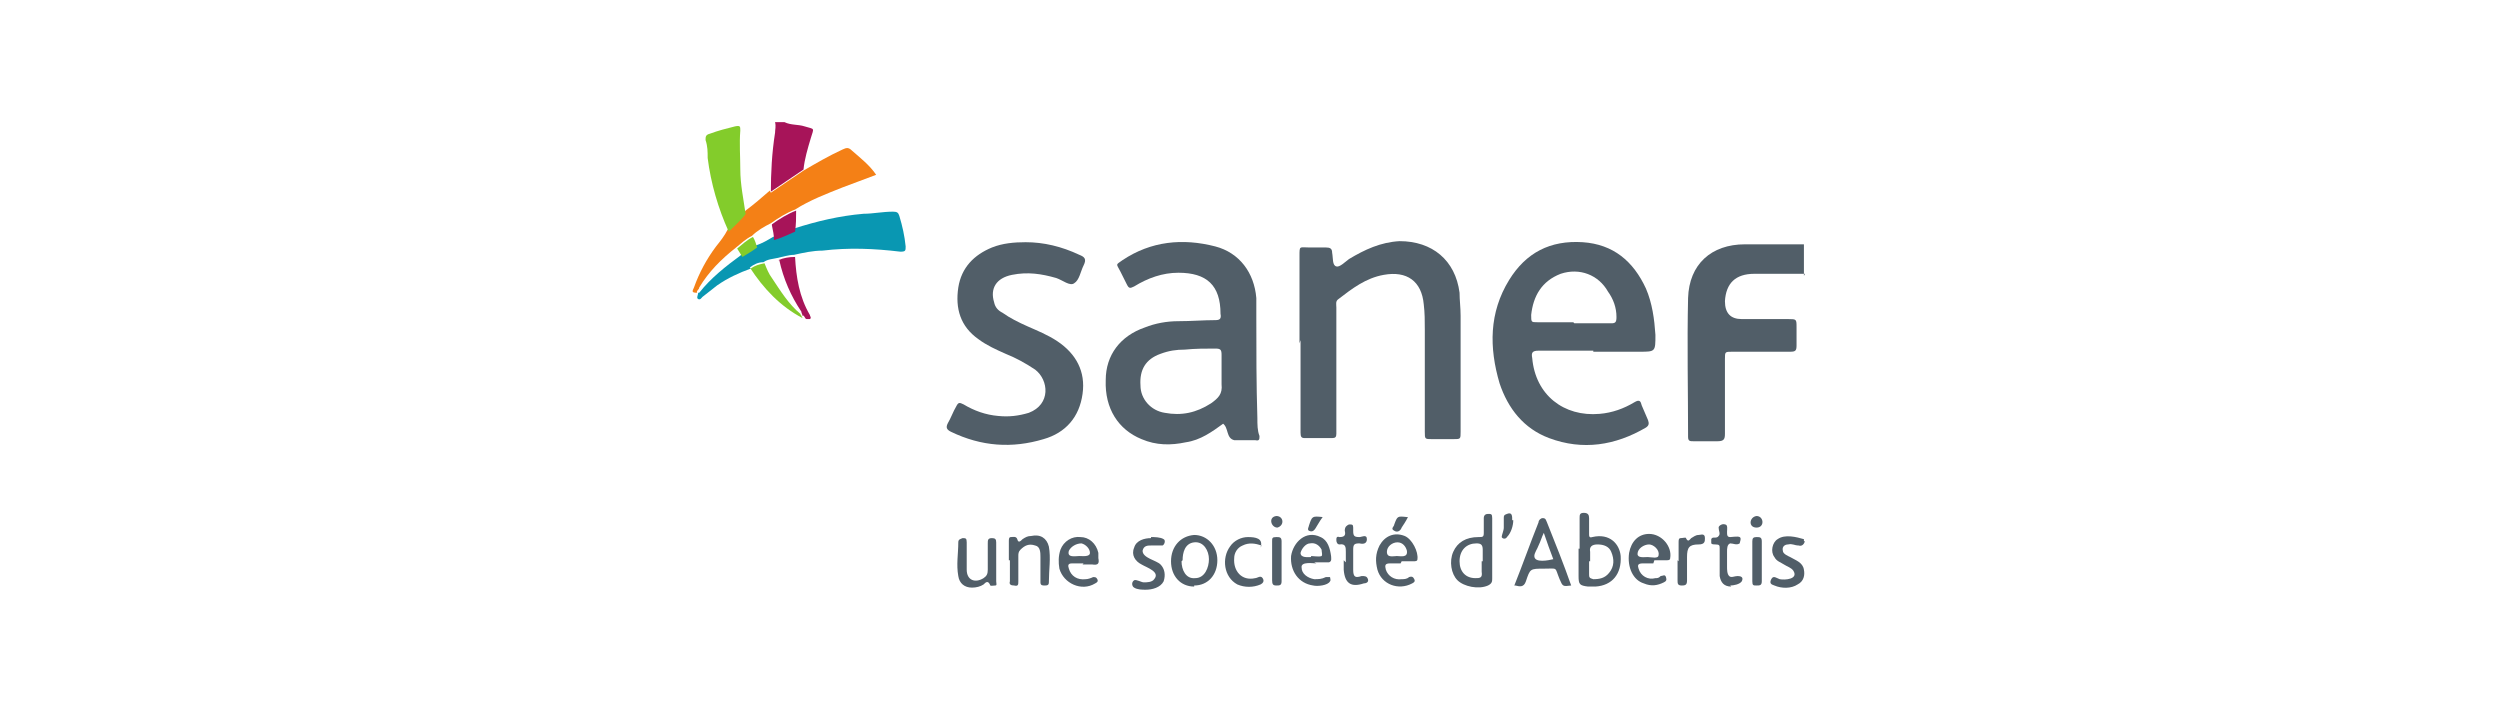 <?xml version="1.0" encoding="UTF-8"?>
<svg id="Calque_1" data-name="Calque 1" xmlns="http://www.w3.org/2000/svg" version="1.1" viewBox="0 0 237.4 67.5">
  <defs>
    <style>
      .cls-1 {
        fill: #f48016;
      }

      .cls-1, .cls-2, .cls-3, .cls-4, .cls-5 {
        stroke-width: 0px;
      }

      .cls-2 {
        fill: #0997b2;
      }

      .cls-3 {
        fill: #83cc2b;
      }

      .cls-4 {
        fill: #515e68;
      }

      .cls-5 {
        fill: #a71459;
      }
    </style>
  </defs>
  <g id="Fo7XKo">
    <g>
      <path class="cls-4" d="M171.4,26c-1.6,0-3.2,0-4.8,0-1.8,0-2.7.9-2.8,2.6q0,1.7,1.6,1.7c1.5,0,3,0,4.4,0,.8,0,.8,0,.8.8,0,.6,0,1.1,0,1.7,0,.5-.1.6-.6.6-1.8,0-3.7,0-5.5,0-.7,0-.7,0-.7.7,0,2.4,0,4.7,0,7.1,0,.5-.1.7-.7.7-.8,0-1.6,0-2.3,0-.3,0-.5,0-.5-.4,0-4.4-.1-8.8,0-13.2.1-3.2,2.2-5.1,5.4-5.1,1.9,0,3.7,0,5.6,0v3Z"/>
      <path class="cls-5" d="M73.2,18.3c0-1.9.1-3.8.4-5.7,0-.3.1-.6,0-1h.9c.6.3,1.3.2,1.9.4,1,.3.9.1.6,1.1-.3,1-.6,2-.7,3-1,.7-2.1,1.4-3.1,2.1Z"/>
      <path class="cls-4" d="M171.4,51.4c-.1.3-.3.5-.6.4-.4,0-.6-.2-1-.1-.3,0-.6.2-.5.6,0,.3.5.5.7.6.5.3,1.2.5,1.3,1.2.1.5,0,1.1-.6,1.4-.6.4-1.5.4-2.2.1-.3-.1-.5-.2-.3-.6.2-.4.5-.1.8,0,.5.1,1.8,0,1.3-.8-.2-.3-.6-.4-.9-.6-.3-.2-.7-.3-.9-.7-.4-.5-.2-1.4.3-1.7.7-.5,1.8-.2,2.5,0v.2Z"/>
      <path class="cls-4" d="M116.2,40.2c-1.1.8-2.2,1.6-3.6,1.8-1.4.3-2.8.3-4.2-.3-2.2-.9-3.5-2.9-3.4-5.6,0-2.4,1.4-4.2,3.7-5,1-.4,2.1-.6,3.2-.6,1.2,0,2.4-.1,3.5-.1.4,0,.6-.1.5-.6,0,0,0,0,0,0,0-2.7-1.3-3.9-4-3.9-1.5,0-2.9.5-4.2,1.3-.4.2-.5.2-.7-.2-.2-.4-.4-.8-.6-1.2-.4-.8-.5-.6.2-1.1,2.7-1.8,5.7-2.1,8.8-1.3,2.3.6,3.7,2.5,3.9,4.9,0,.6,0,1.2,0,1.8,0,3.2,0,6.4.1,9.6,0,.6,0,1.2.2,1.7,0,.3,0,.5-.4.4,0,0,0,0,0,0-.7,0-1.4,0-2,0-.8-.2-.5-1.2-1.1-1.6ZM116,35.4c0-.6,0-1.2,0-1.7,0-.5-.1-.6-.6-.6-.9,0-1.9,0-2.9.1-.8,0-1.5.1-2.3.4-1.4.5-2,1.5-1.9,3,0,1.3,1,2.4,2.3,2.6,1.6.3,3,0,4.4-.9.7-.5,1.1-.9,1-1.8,0-.4,0-.7,0-1.1Z"/>
      <path class="cls-4" d="M151.3,33.3c-1.7,0-3.5,0-5.2,0-.6,0-.7.2-.6.7.3,3.5,3,5.6,6.4,5.3,1.2-.1,2.3-.5,3.3-1.1.5-.3.6-.1.7.3.2.5.4.9.6,1.4.1.3.1.5-.2.7-2.9,1.7-6,2.2-9.2,1-2.4-.9-3.9-2.8-4.7-5.2-1-3.4-1-6.7.9-9.8,1.6-2.6,3.9-3.8,7-3.6,2.9.2,4.8,1.8,6,4.4.6,1.4.8,2.9.9,4.4,0,1.6,0,1.6-1.5,1.6s-3,0-4.4,0ZM149.5,30.7c1.2,0,2.4,0,3.5,0,.4,0,.5-.1.5-.6,0-.9-.3-1.7-.8-2.4-.9-1.6-2.7-2.3-4.5-1.7-1.8.7-2.6,2.1-2.8,3.9,0,.7,0,.7.6.7,1.1,0,2.3,0,3.4,0Z"/>
      <path class="cls-4" d="M123.4,32.6c0-2.8,0-5.6,0-8.3,0-1,0-.8.9-.8.5,0,1.1,0,1.6,0,.4,0,.6.1.6.5,0,0,0,0,0,0,.1.5,0,1.2.4,1.3.3.1.8-.4,1.2-.7,1.5-.9,3-1.6,4.8-1.7,3.1,0,5.3,1.8,5.7,4.9,0,.7.1,1.4.1,2.2,0,3.7,0,7.3,0,11,0,.7,0,.7-.7.7-.7,0-1.4,0-2,0-.7,0-.7,0-.7-.7,0-3.2,0-6.5,0-9.7,0-.8,0-1.6-.1-2.4-.2-2.2-1.6-3.2-3.8-2.8-1.7.3-3,1.3-4.3,2.3-.3.2-.2.5-.2.8,0,3.8,0,7.7,0,11.5,0,.2,0,.4,0,.5,0,.3-.1.4-.4.4-.9,0-1.8,0-2.6,0-.3,0-.4-.1-.4-.5,0-.1,0-.3,0-.5,0-2.8,0-5.5,0-8.3Z"/>
      <path class="cls-4" d="M97.4,23c1.7,0,3.4.4,5.1,1.2.5.2.7.4.4,1-.3.6-.4,1.4-.9,1.7-.4.3-1.1-.3-1.7-.5-1.4-.4-2.7-.6-4.2-.3-1.5.3-2.1,1.3-1.7,2.6.1.5.4.8.8,1,.7.5,1.5.9,2.4,1.3.9.4,1.9.8,2.8,1.4,1.8,1.2,2.7,2.9,2.4,5-.3,2.2-1.6,3.7-3.7,4.3-3,.9-5.9.7-8.8-.7-.4-.2-.5-.4-.3-.8.3-.5.5-1.1.8-1.6.2-.4.3-.4.7-.2,1,.6,2.1,1,3.3,1.1,1,.1,1.9,0,2.9-.3,2.1-.8,1.9-3.1.6-4.1-.9-.6-1.8-1.1-2.8-1.5-.9-.4-1.8-.8-2.6-1.4-1.7-1.2-2.2-2.9-1.9-4.9.3-1.9,1.5-3.1,3.2-3.8,1-.4,2.1-.5,3.2-.5Z"/>
      <path class="cls-2" d="M71.3,25.5c-1.1.4-2.2.9-3.2,1.6-.5.4-.9.7-1.4,1.1-.1.1-.2.3-.4.2-.2-.1,0-.4,0-.6,0,0,0,0,0,0,0,0,.1,0,.1,0,1.1-1.4,2.5-2.5,4-3.6.5-.2,1-.5,1.4-.9.6-.2,1.1-.5,1.6-.8.7-.2,1.3-.5,2-.8,2.2-.7,4.3-1.2,6.6-1.4.9,0,1.8-.2,2.8-.2.4,0,.5.1.6.4.3,1,.5,1.9.6,2.9,0,.4,0,.5-.5.5-2.5-.3-4.9-.4-7.4-.1-.9,0-1.8.2-2.7.4-.5,0-1.1.2-1.6.3-.4.1-.9.1-1.3.4-.5,0-.9.2-1.3.5Z"/>
      <path class="cls-1" d="M73.2,18.3c1-.7,2.1-1.4,3.1-2.1,1.2-.7,2.4-1.4,3.7-2,.4-.2.6-.2.9.1.8.7,1.7,1.4,2.3,2.3-1.1.4-2.1.8-3.2,1.2-1.5.6-3.1,1.2-4.5,2.1-.8.3-1.6.8-2.3,1.3-.6.3-1.3.7-1.8,1.2-.6.3-1,.7-1.5,1.1-1.4,1.1-2.6,2.3-3.5,3.8,0,.2-.3.3-.2.5h0c-.5,0-.5-.1-.3-.5.5-1.4,1.2-2.7,2.1-3.9.4-.5.8-1,1.1-1.6.6-.6,1.2-1.1,1.7-1.8.8-.6,1.5-1.2,2.3-1.9Z"/>
      <path class="cls-3" d="M70.9,20.2c-.5.7-1.1,1.2-1.7,1.8-1-2.2-1.7-4.6-2-7,0-.6,0-1.1-.2-1.7,0-.3,0-.5.4-.6.8-.3,1.6-.5,2.4-.7.5-.1.5,0,.5.4-.1,1.2,0,2.5,0,3.7,0,1.4.3,2.8.5,4.2Z"/>
      <path class="cls-4" d="M150,52.1c0-1,0-1.9,0-2.9,0-.3,0-.5.4-.5.4,0,.5.2.5.5,0,.5,0,1,0,1.5,0,.2,0,.4.3.3,1.7-.4,2.6.7,2.7,1.8.1,1.7-.8,2.8-2.4,2.9-.2,0-.5,0-.7,0-.8-.1-.9-.2-.9-1,0-.9,0-1.8,0-2.6ZM150.9,53.3c0,.4,0,.8,0,1.2,0,.3,0,.4.4.5.6,0,1.1-.1,1.5-.6.5-.6.5-1.3.2-2-.2-.5-.7-.7-1.3-.7-.5,0-.8.2-.7.7,0,.3,0,.6,0,.9Z"/>
      <path class="cls-4" d="M141.7,52.1c0,.9,0,1.8,0,2.8,0,.3,0,.5-.4.7-.9.4-2.3.1-2.9-.5-.6-.6-.8-1.8-.4-2.7.4-.9,1.2-1.4,2.4-1.4.4,0,.5,0,.5-.4,0-.5,0-.9,0-1.4,0-.3.2-.4.4-.4.3,0,.4,0,.4.4,0,0,0,0,0,0,0,1,0,1.9,0,2.9ZM140.8,53.3c0-.4,0-.8,0-1.1,0-.5-.2-.6-.6-.6-.9,0-1.6.6-1.6,1.7,0,1,.6,1.6,1.5,1.6.4,0,.7,0,.6-.6,0-.3,0-.7,0-1Z"/>
      <path class="cls-4" d="M143.8,55.6c.8-2,1.5-4,2.3-6,0-.2.2-.4.4-.4.3,0,.3.2.4.4.8,2,1.6,4,2.3,6-.8.1-.8.1-1.1-.6-.5-1.2-.1-1-1.5-1-1.3,0-1.3,0-1.7,1.2-.2.6-.6.5-1,.4ZM146.6,50.6c-.2.4-.3.8-.5,1.2-.1.3-.4.7-.4,1,0,.7,1.4.4,1.8.3-.3-.8-.6-1.6-.9-2.5Z"/>
      <path class="cls-4" d="M133,53.5c-.3,0-.7,0-1,0-.5,0-.5.2-.4.6.2.6.8,1,1.5.9.2,0,.5,0,.7-.2.3-.1.4,0,.5.2.1.2,0,.3-.2.4-1.3.7-2.9.1-3.3-1.3-.2-.8-.2-1.5.2-2.3.5-.9,1.4-1.3,2.4-.9.7.3,1.3,1.5,1.2,2.2,0,.2-.2.2-.4.2-.4,0-.8,0-1.1,0ZM132.6,52.8h0c.4,0,1.1.2,1-.5-.1-.4-.4-.8-.9-.8-.5,0-1,.4-1,.9,0,.6.6.4,1,.4Z"/>
      <path class="cls-4" d="M125,53.5c-.3,0-1.5-.2-1.4.4,0,.6.6,1,1.2,1.1.4,0,.7,0,1.1-.2.2,0,.2,0,.4,0,0,.1.1.3,0,.4-.2.4-1.2.5-1.6.4-1.4-.2-2.2-1.4-2.1-2.8.2-1.3,1.4-2.5,2.8-1.8.7.3.9,1.1,1,1.8,0,.2.1.5-.2.6-.2,0-.4,0-.6,0-.3,0-.5,0-.8,0ZM124.5,52.8s0,0,0,0c.2,0,.8.1,1,0,.1-.1,0-.4,0-.6-.2-.4-.6-.7-1.1-.6-.4,0-.8.5-.9.9,0,.5.7.4,1,.4Z"/>
      <path class="cls-4" d="M102.9,53.5c-.4,0-.7,0-1.1,0-.4,0-.4.2-.3.5.2.7.8,1.1,1.6,1,.2,0,.5-.1.7-.2.2,0,.3,0,.4.2.1.2,0,.3-.2.4-1.3.8-3,0-3.4-1.4-.1-.6-.1-1.2.1-1.8.3-.8,1.1-1.3,1.9-1.2.8,0,1.5.6,1.7,1.5,0,.2,0,.3,0,.5.1.5,0,.7-.6.6-.3,0-.6,0-.9,0ZM102.5,52.8c.3,0,1,.1,1-.3,0-.4-.4-.8-.8-.9-.5,0-1,.3-1.2.7-.2.7.6.5,1,.5Z"/>
      <path class="cls-4" d="M113.4,55.7c-1.3,0-2.2-1-2.2-2.4,0-1.4.9-2.4,2.2-2.5,1.2,0,2.2,1,2.2,2.4,0,1.4-.9,2.4-2.2,2.4ZM112.2,53.3c0,.8.4,1.7,1.3,1.6.9,0,1.3-1,1.3-1.8,0-.8-.5-1.7-1.4-1.6-.9.1-1.1,1-1.1,1.7Z"/>
      <path class="cls-4" d="M95.8,53.2c0-.6,0-1.2,0-1.8,0-.2,0-.4.2-.4.2,0,.5-.1.6.2.1.4.3.2.5,0,.3-.2.5-.3.8-.3.9-.2,1.5.2,1.7,1,.2,1.1,0,2.2,0,3.4,0,.3-.2.3-.4.3-.2,0-.4,0-.4-.3,0-.1,0-.3,0-.4,0-.7,0-1.4,0-2,0-.4,0-1-.5-1.1-.6-.2-1,0-1.4.4-.2.2-.2.4-.2.6,0,.8,0,1.6,0,2.4,0,.3,0,.5-.4.4-.3,0-.5-.1-.4-.4,0-.6,0-1.3,0-2Z"/>
      <path class="cls-4" d="M157,53.5c-.3,0-.7,0-1,0-.5,0-.5.2-.4.5.2.7.9,1.1,1.6.9.2,0,.3,0,.5-.2.2,0,.4-.2.5.1.1.3,0,.4-.2.5-.6.3-1.2.4-1.9.1-1-.3-1.6-1.5-1.4-2.9.2-1.1.9-1.8,1.9-1.8,1.2,0,2.2,1.2,2,2.3,0,.2-.2.2-.3.2-.4,0-.8,0-1.2,0ZM156.5,52.9c.3,0,1,.2,1-.2.1-.5-.5-1-.9-1-.5,0-1.1.4-1.1.9,0,.4.6.3.9.3Z"/>
      <path class="cls-4" d="M94.6,53.4c0,.6,0,1.2,0,1.8,0,.2.1.4-.1.4-.2,0-.5.1-.5-.1-.2-.4-.4-.2-.6,0-.3.2-.7.3-1.1.3-.7,0-1.2-.4-1.3-1.1-.2-1.1,0-2.1,0-3.2,0-.3.2-.3.4-.4.3,0,.4,0,.4.4,0,.9,0,1.7,0,2.6,0,1,.8,1.3,1.6.8.3-.2.4-.4.4-.8,0-.8,0-1.7,0-2.5,0-.3,0-.5.4-.5.3,0,.4.1.4.4,0,.7,0,1.3,0,2h0Z"/>
      <path class="cls-4" d="M109.3,51c.3,0,.9,0,1.2.2.2.1.1.5-.1.6-.2,0-.4,0-.5,0-.2,0-.4,0-.6,0-.3,0-.7,0-.8.5,0,.7,1.3.9,1.7,1.3.4.4.5,1,.3,1.6-.3.6-1.1.8-1.7.8-.3,0-.8,0-1.1-.2-.2-.1-.3-.5,0-.7.2-.1.7.2.9.2.3,0,.8,0,1-.3.6-.7-.7-1.1-1.2-1.4-.6-.3-1-.9-.7-1.6.2-.7,1-.9,1.6-.9Z"/>
      <path class="cls-4" d="M164.4,55.7c-.7,0-1-.4-1.1-1,0-.9,0-1.8,0-2.6,0-.3,0-.4-.4-.4-.2,0-.3,0-.4-.1,0,0,0-.3,0-.4.1-.3.5,0,.7-.3.2-.2,0-.5,0-.8,0-.2.4-.4.6-.3.3,0,.2.5.2.7,0,.3,0,.5.3.5.2,0,.7-.1.9,0,.2.1,0,.5,0,.6-.3.2-.6,0-.9,0-.3.1-.3.5-.3.8,0,.5,0,1,0,1.4,0,.3,0,.7.2.9.2.2.5,0,.8,0,.3,0,.6.1.4.5-.2.3-.8.4-1.1.4Z"/>
      <path class="cls-4" d="M127.8,53.4c0-.3,0-.6,0-1,0-.4,0-.8-.6-.7-.2,0-.3-.2-.3-.4,0-.2,0-.4.3-.3.5,0,.6-.2.5-.6,0-.4.2-.5.4-.6.3,0,.4,0,.4.3,0,0,0,.2,0,.3,0,.5.1.6.6.6.2,0,.7-.3.7.2,0,.4-.3.5-.7.4-.5,0-.6.1-.6.6,0,.6,0,1.3,0,1.9,0,.7.2.8.8.6.3,0,.5,0,.6.3.1.3-.2.4-.4.4-1.2.4-1.8,0-1.9-1.3,0-.3,0-.6,0-.9Z"/>
      <path class="cls-4" d="M119.8,51.8c-.6-.2-1.2-.3-1.8,0-.5.2-.8.7-.8,1.2-.1,1.2.7,2.2,2,1.9.2,0,.5-.3.7,0,.2.3,0,.5-.2.6-.7.3-1.5.3-2.2,0-1.3-.7-1.5-2.5-.7-3.6.4-.6,1.1-.9,1.7-.9.7,0,1.5.1,1.2,1Z"/>
      <path class="cls-5" d="M73.9,24.7c.5-.2,1-.3,1.6-.3.1,1.9.4,3.8,1.4,5.5,0,.1.2.3,0,.4-.1,0-.2,0-.3,0-.2,0-.2-.5-.5-.3h0c.2-.1,0-.2,0-.4-1-1.5-1.7-3.1-2.1-4.9Z"/>
      <path class="cls-4" d="M159.4,53.3c0-.6,0-1.2,0-1.8,0-.2,0-.4.2-.4.2,0,.5-.1.5,0,.2.4.3.2.5,0,.2-.1.4-.3.7-.3.2,0,.6-.2.6.3,0,.3,0,.6-.6.6-.9,0-1.1.3-1.1,1.2,0,.7,0,1.4,0,2.2,0,.4-.1.5-.5.5-.4,0-.4-.2-.4-.5,0-.6,0-1.2,0-1.9Z"/>
      <path class="cls-3" d="M71.3,25.5c.4-.3.8-.4,1.3-.5.2.5.4,1,.7,1.4.8,1.2,1.6,2.5,2.7,3.4h0c0,.1.2.3.2.4-2.1-1.1-3.7-2.8-5-4.8Z"/>
      <path class="cls-4" d="M166.4,53.3c0-.6,0-1.3,0-1.9,0-.3.1-.4.4-.4.3,0,.5,0,.5.4,0,1.3,0,2.6,0,3.8,0,.4-.2.4-.5.4-.3,0-.4,0-.4-.4,0-.7,0-1.3,0-2Z"/>
      <path class="cls-4" d="M120.8,53.3c0-.6,0-1.2,0-1.9,0-.3,0-.4.4-.4.3,0,.5,0,.5.4,0,1.3,0,2.5,0,3.8,0,.4-.2.4-.5.4-.3,0-.4-.1-.4-.5,0-.6,0-1.2,0-1.9Z"/>
      <path class="cls-5" d="M73.3,21.3c.7-.5,1.5-1,2.3-1.3,0,.7,0,1.3-.1,2-.7.3-1.3.6-2,.8,0-.5-.1-.9-.2-1.4Z"/>
      <path class="cls-4" d="M143.7,49.4c0,.5-.2,1.2-.6,1.6-.1.2-.4.2-.5,0,0-.2.2-.6.2-.9,0-.3,0-.6,0-.9,0-.2,0-.3.3-.4.5-.2.5.2.5.6Z"/>
      <path class="cls-4" d="M133.7,49.1c-.2.4-.4.7-.6,1-.1.3-.4.5-.7.3-.4-.2,0-.4,0-.6.3-.8.3-.8,1.2-.7Z"/>
      <path class="cls-4" d="M125.6,49.1c-.3.4-.5.8-.7,1.1-.2.3-.4.3-.6.2-.2-.1,0-.4,0-.5.3-.9.3-.9,1.3-.8Z"/>
      <path class="cls-4" d="M166.8,49c.7,0,.8,1.1,0,1.1-.8,0-.7-1,0-1.1Z"/>
      <path class="cls-4" d="M121.3,50.1c-.6,0-.9-1-.1-1.1.7,0,.8.9.1,1.1Z"/>
      <path class="cls-3" d="M71.5,22.5c.2.3.3.7.4,1-.4.3-.9.6-1.4.9-.2-.3-.3-.5-.5-.8.5-.4.9-.8,1.5-1.1Z"/>
    </g>
  </g>
</svg>